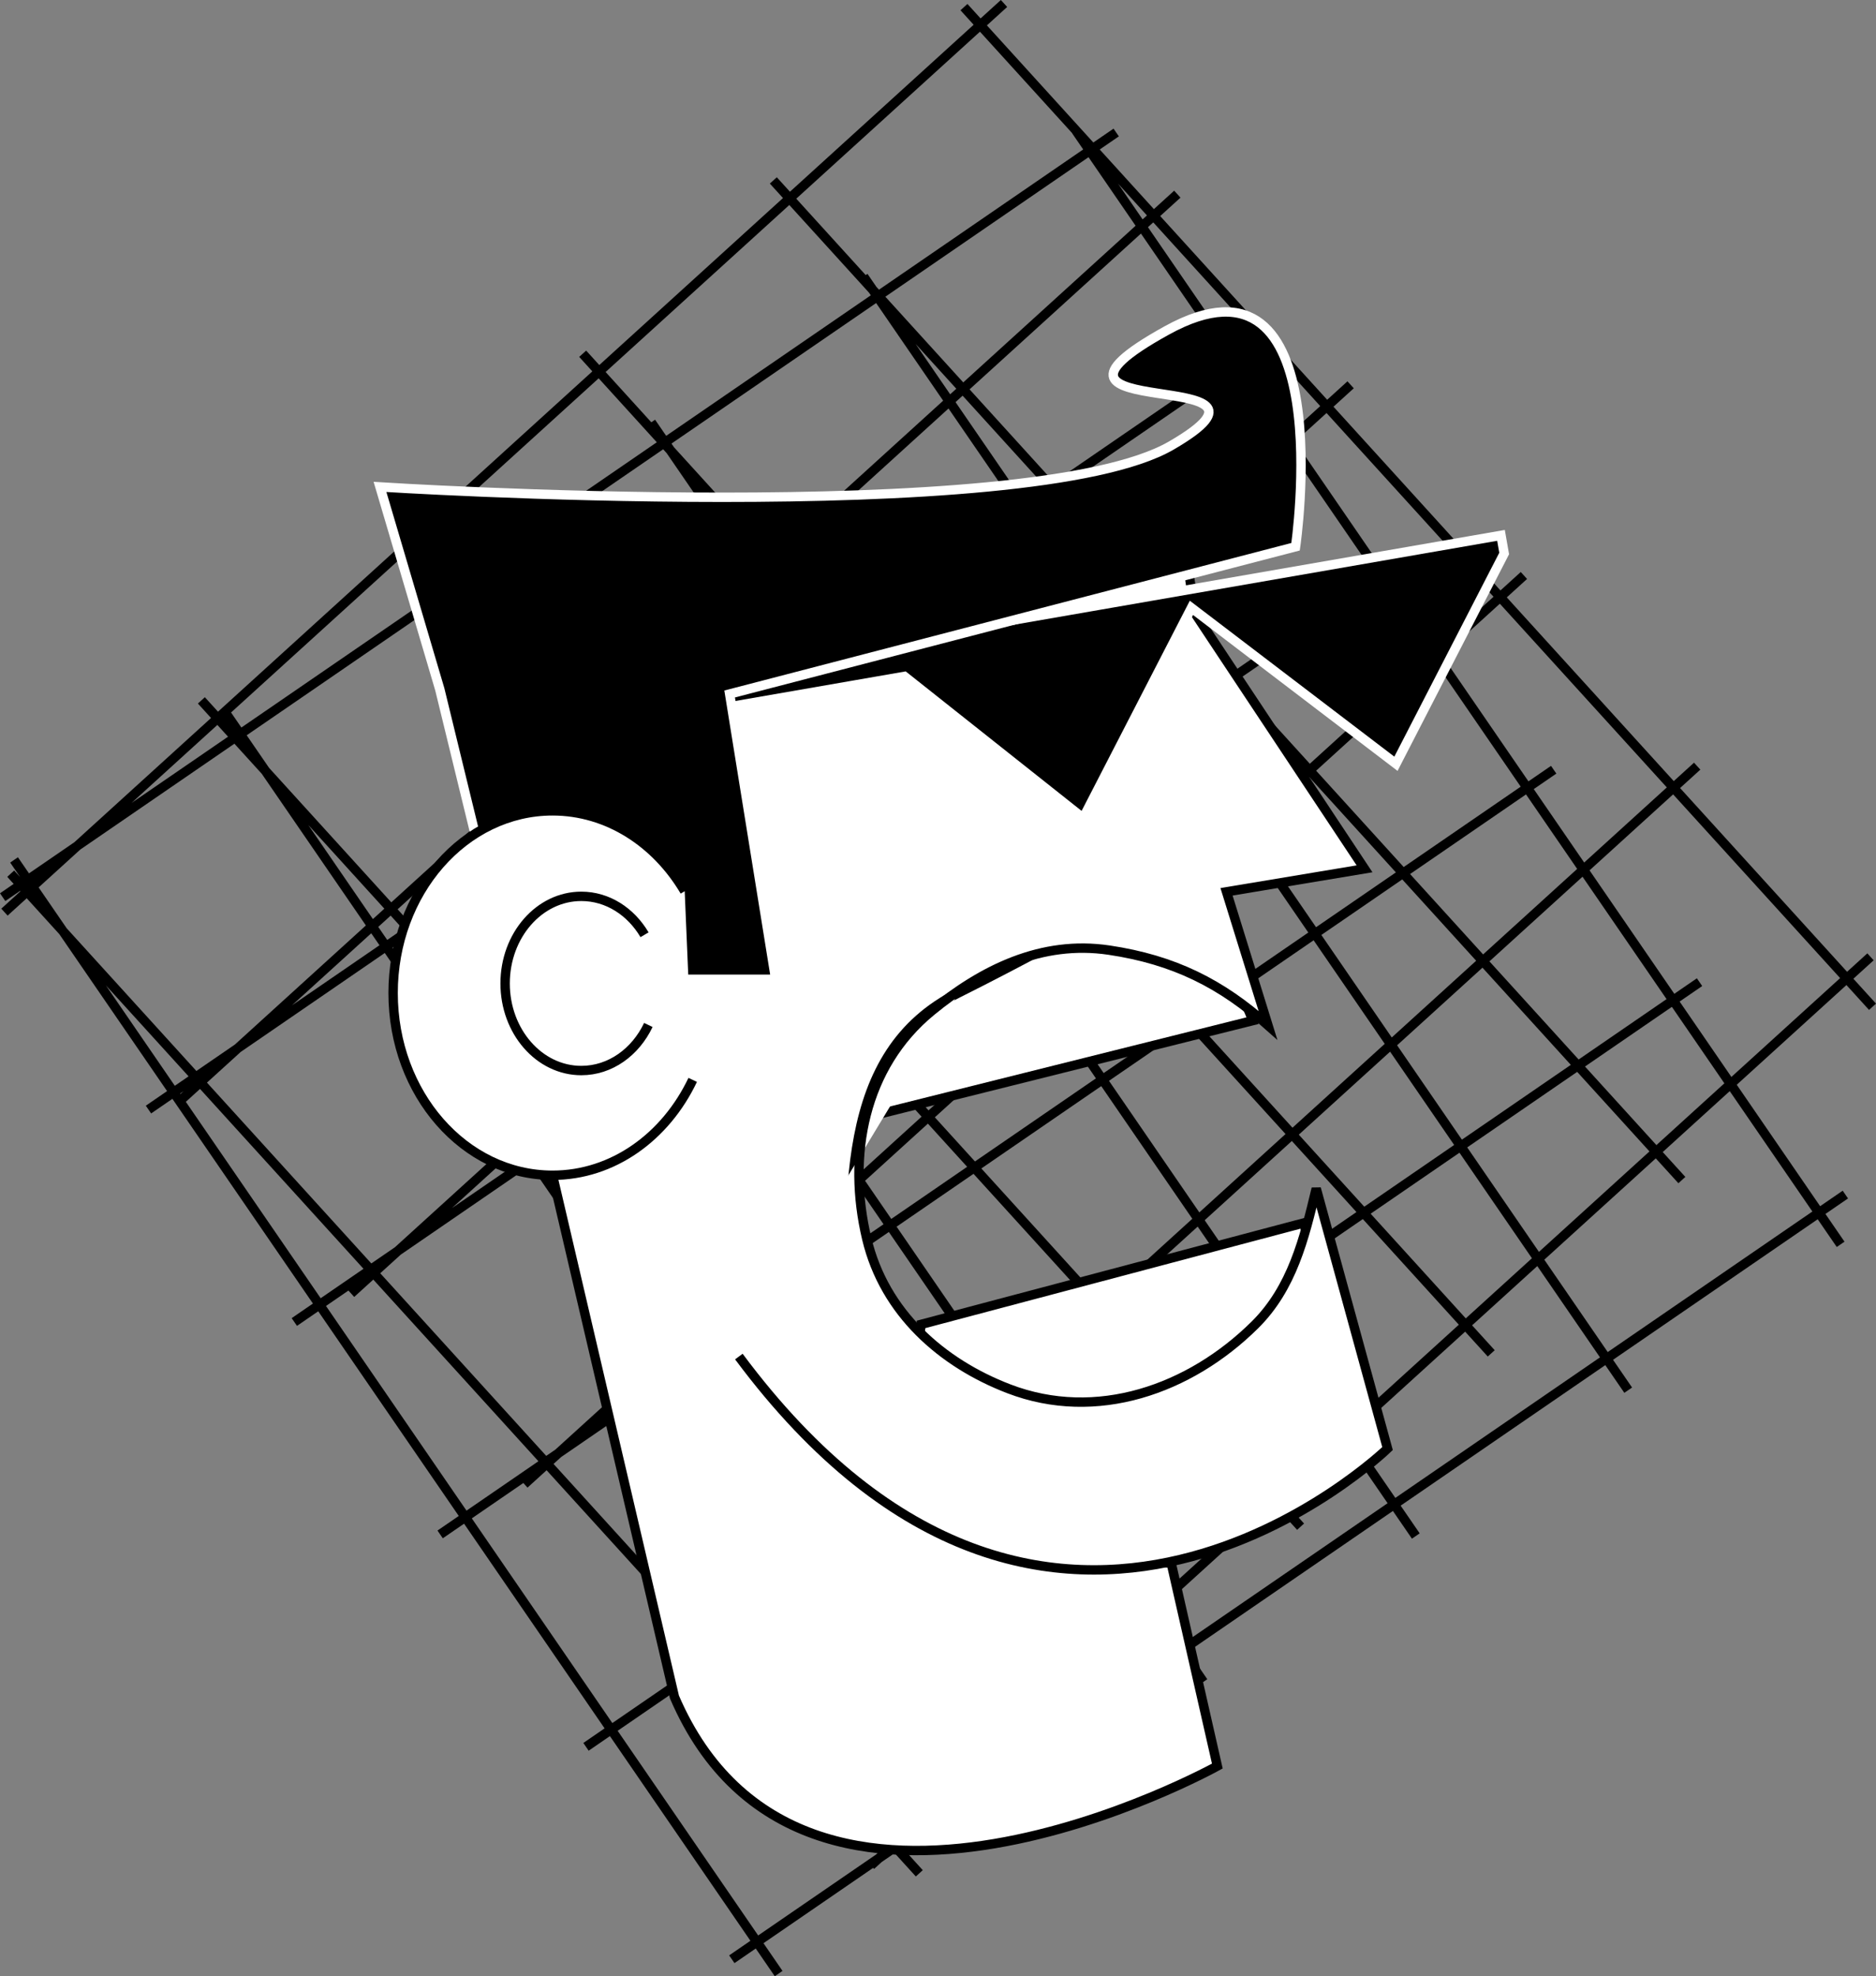 <svg xmlns="http://www.w3.org/2000/svg" width="239.764" height="252.549"><rect width="100%" height="100%" fill="#808080" stroke="none"/><path fill="none" stroke="#000" stroke-width="1.2" d="m1.37 111.651 116.122 127.746M25.738 89.503l116.117 127.746M50.101 67.354 166.222 195.1M74.469 45.206l116.12 127.746M98.836 23.057l116.117 127.75M123.199.909l116.121 127.75M111.312 238.393l127.75-116.117M89.164 214.03 216.91 97.909M67.015 189.663l127.75-116.121M44.867 165.296l127.75-116.122M22.719 140.932l127.75-116.12M.57 116.565 128.32.444M1.797 109.893 99.515 252.21M28.941 91.253l97.719 142.316M56.086 72.616l97.718 142.316M83.23 53.975l97.719 142.317M110.375 35.339l97.719 142.316M137.52 16.698l97.722 142.32m-141.711 91.36 142.316-97.72M74.894 223.233l142.317-97.719M56.254 196.089 198.57 98.366M37.617 168.944l142.316-97.719M18.976 141.796l142.317-97.72M.34 114.651l142.316-97.719"/><path fill="#fff" d="m117.758 169.24 48.804-12.937s8.23 17.641-15.289 24.11c-23.52 6.468-35.281-4.117-33.515-11.172"/><path fill="none" stroke="#000" stroke-width="1.2" d="m117.758 169.24 48.804-12.937s8.23 17.641-15.289 24.11c-23.52 6.468-35.281-4.117-33.515-11.172zm0 0"/><path fill="#fff" d="m110.703 142.78 49.39-12.348s-6.468-20.578-31.164-14.11c-24.695 6.466-18.226 26.458-18.226 26.458"/><path fill="none" stroke="#000" stroke-width="1.2" d="m110.703 142.78 49.39-12.348s-6.468-20.578-31.164-14.11c-24.695 6.466-18.226 26.458-18.226 26.458zm0 0"/><path fill="#fff" stroke="#000" stroke-width="1.2" d="m70.617 150.19 15.582 66.68c16.46 38.219 69.383 8.82 69.383 8.82l-5.88-25.875s-40.175-7.055-40.765-27.047c-.586-19.992-1.765-38.219 13.524-45.863 15.289-7.645 34.691-18.816 34.691-18.816l-5.879-39.395L61.898 78.1l8.719 72.09"/><path fill="#fff" stroke="#000" stroke-width="1.2" d="M94.43 173.358c39.792 53.508 82.906 11.758 82.906 11.758l-9.114-33.223c-1.535 6.422-3.082 12.715-7.851 17.434-8.313 8.23-20.246 12.445-31.434 8.152-8.558-3.285-15.894-9.71-18.156-19.16-2.539-10.633-.414-21.992 8.258-29.102 6.5-5.324 14.066-9.085 22.71-7.796 8.317 1.238 14.364 4.3 20.302 9.601l-5.293-17.055 17.64-2.937-22.129-33.352"/><path d="M192.242 70.733 178.41 97.604l-26.14-19.926-13.837 26.871-22.84-18.113-52.136 9.059-.805-4.637 129.184-22.441.406 2.316"/><path fill="none" stroke="#fff" stroke-width="1.2" d="M192.242 70.733 178.41 97.604l-26.14-19.926-13.837 26.871-22.84-18.113-52.136 9.059-.805-4.637 129.184-22.441zm0 0"/><path d="m56.21 88.096 5.88 24.11 21.168-1.176 3.527 14.11h12.348l-5.88-36.454 72.325-18.816s5.879-39.985-16.465-27.637c-22.344 12.348 18.816 4.117.59 14.7-18.23 10.585-101.137 5.292-101.137 5.292l7.645 25.871"/><path fill="none" stroke="#fff" stroke-width="1.2" d="m56.21 88.096 5.88 24.11 21.168-1.176 3.527 14.11h12.348l-5.88-36.454 72.325-18.816s5.879-39.985-16.465-27.637c-22.344 12.348 18.816 4.117.59 14.7-18.23 10.585-101.137 5.292-101.137 5.292zm0 0"/><path fill="#fff" stroke="#000" stroke-width="1.2" d="M87.508 113.89c-3.66-6.196-9.86-10.27-16.891-10.27-11.254 0-20.375 10.426-20.375 23.285 0 12.86 9.121 23.285 20.375 23.285 7.734 0 14.46-4.93 17.914-12.187"/><path fill="#fff" stroke="#000" stroke-width="1.2" d="M82.375 119.456c-1.75-2.961-4.715-4.91-8.078-4.91-5.38 0-9.739 4.984-9.739 11.132 0 6.145 4.36 11.13 9.739 11.13 3.699 0 6.914-2.356 8.566-5.825"/></svg>
